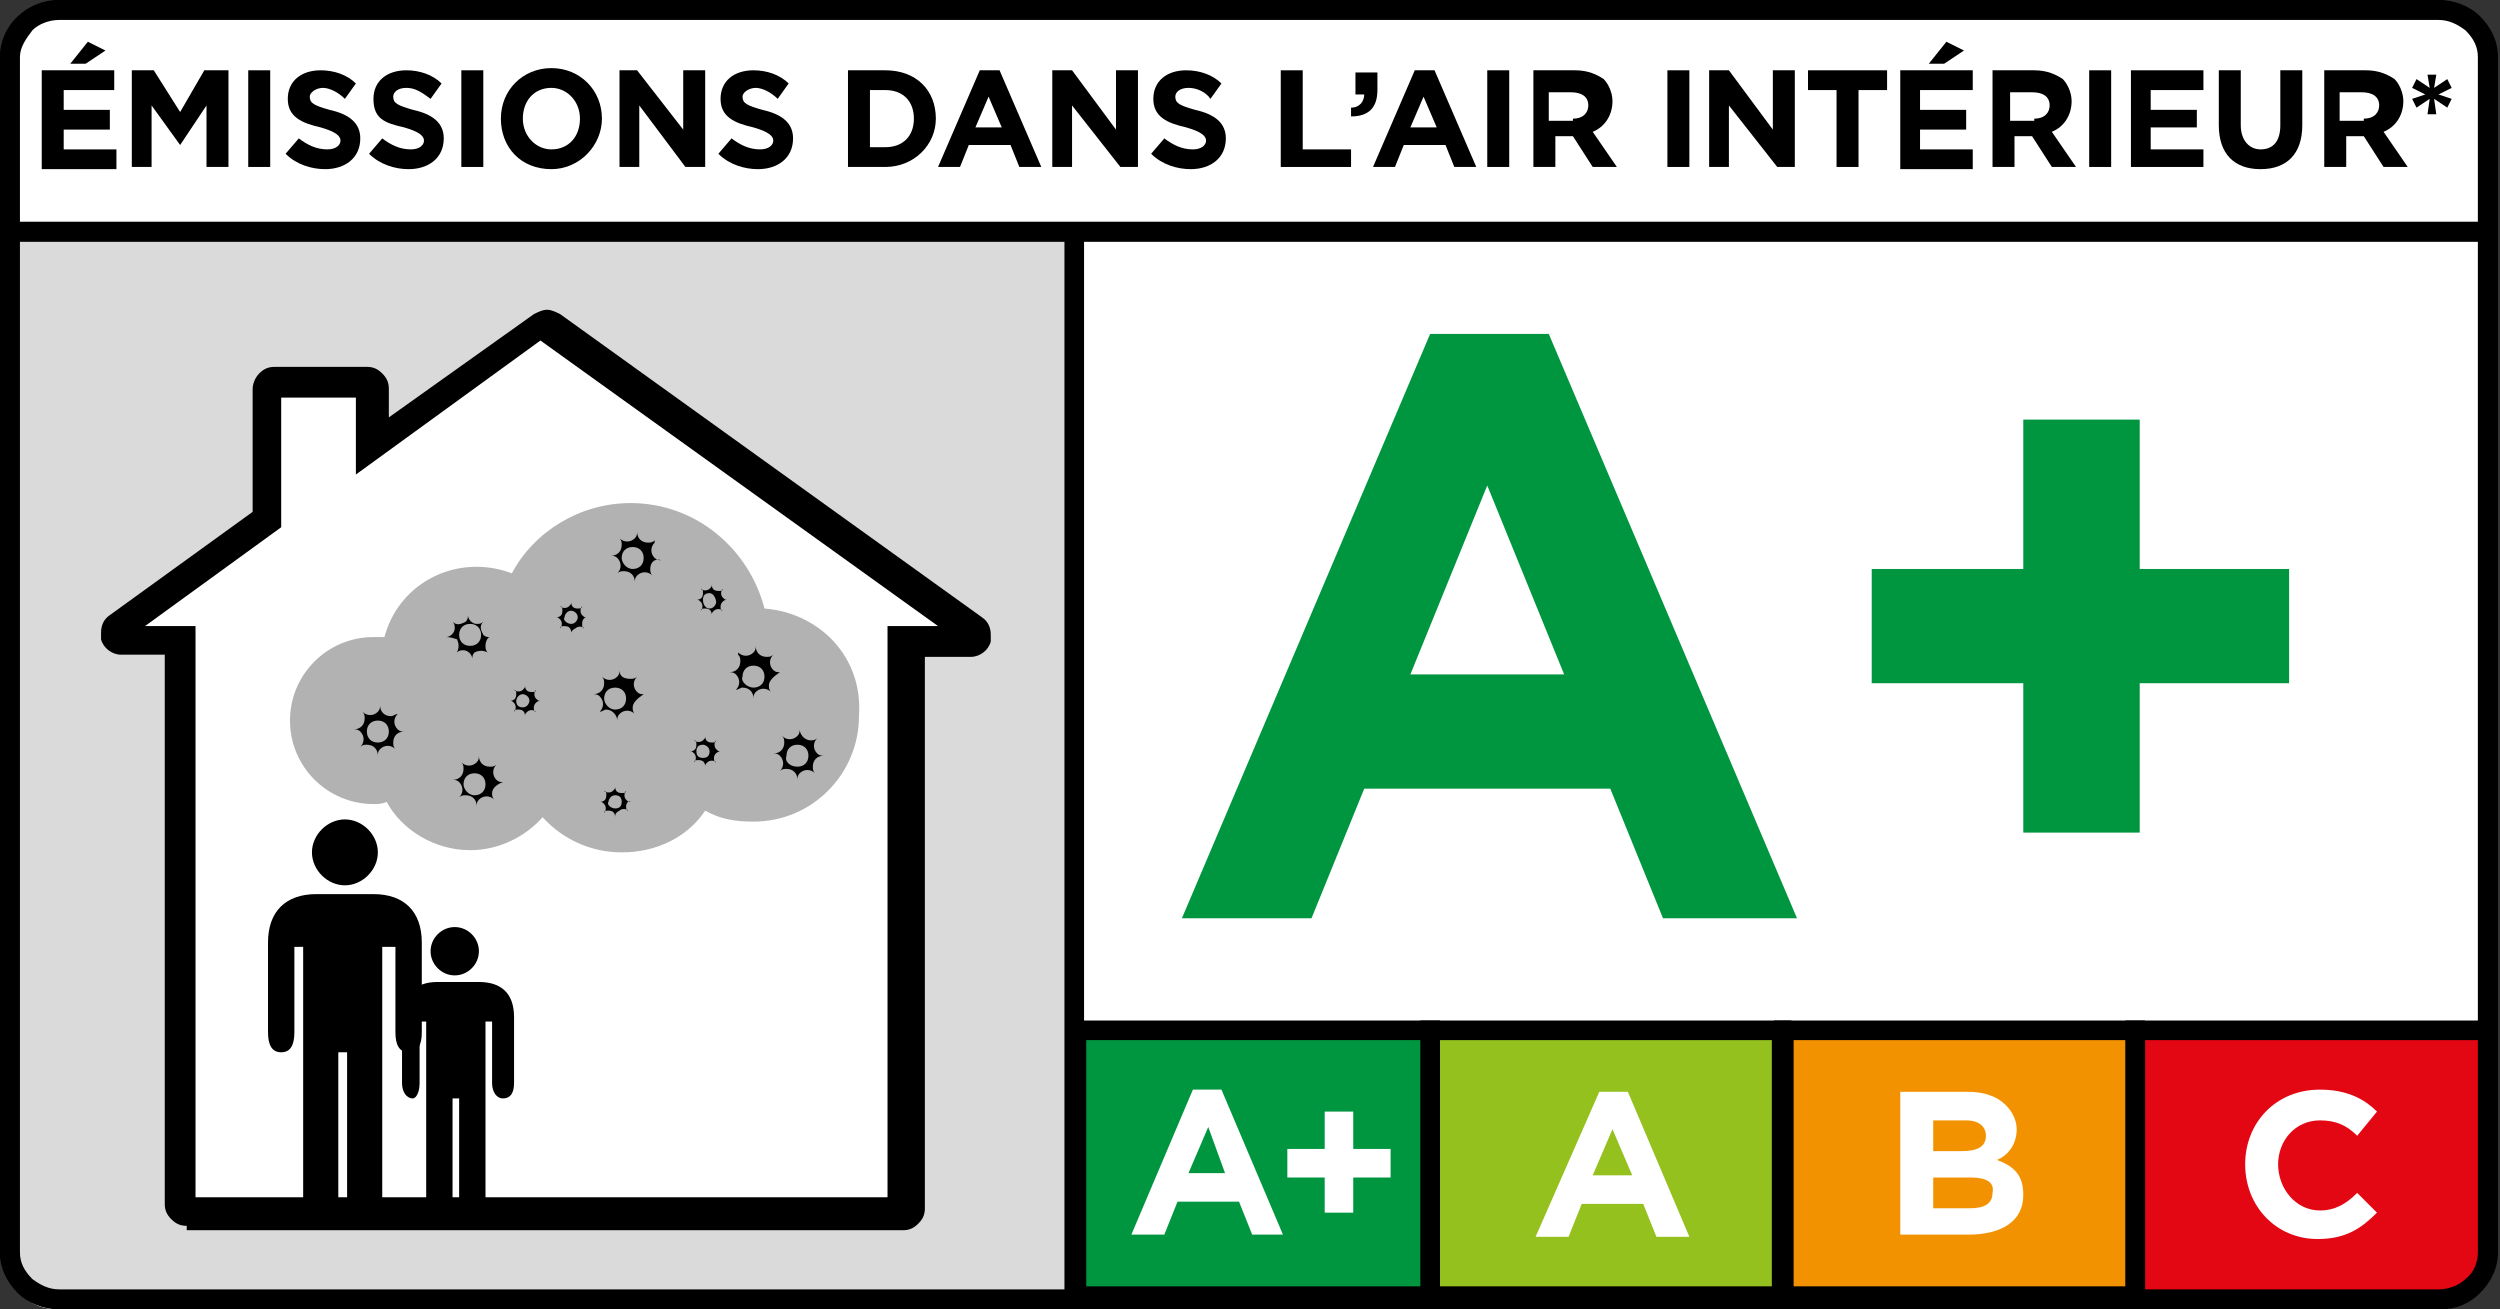 <?xml version="1.0" encoding="utf-8"?>
<!-- Generator: Adobe Illustrator 24.0.1, SVG Export Plug-In . SVG Version: 6.00 Build 0)  -->
<svg version="1.1" id="Calque_1" xmlns="http://www.w3.org/2000/svg" xmlns:xlink="http://www.w3.org/1999/xlink" x="0px" y="0px"
	 viewBox="0 0 113.8 59.6" style="enable-background:new 0 0 113.8 59.6;" xml:space="preserve">
<rect x="0" y="0" width="113.8" height="59.6" fill="#333333" stroke="none"/>
<style type="text/css">
	.st0{clip-path:url(#SVGID_2_);fill:#FFFFFF;}
	.st1{clip-path:url(#SVGID_2_);fill:#DADADA;}
	.st2{clip-path:url(#SVGID_2_);}
	.st3{clip-path:url(#SVGID_2_);fill:none;stroke:#000000;stroke-width:0.215;}
	.st4{clip-path:url(#SVGID_2_);fill:#95C11F;}
	.st5{clip-path:url(#SVGID_4_);fill:none;stroke:#000000;stroke-width:0.892;}
	.st6{clip-path:url(#SVGID_6_);fill:#FFFFFF;}
	.st7{clip-path:url(#SVGID_6_);fill:#F39200;}
	.st8{clip-path:url(#SVGID_8_);fill:none;stroke:#000000;stroke-width:0.892;}
	.st9{clip-path:url(#SVGID_10_);fill:#E30613;}
	.st10{clip-path:url(#SVGID_10_);fill:#FFFFFF;}
	.st11{clip-path:url(#SVGID_10_);fill:#009640;}
	.st12{clip-path:url(#SVGID_12_);fill:none;stroke:#000000;stroke-width:0.892;}
	.st13{clip-path:url(#SVGID_14_);fill:#FFFFFF;}
	.st14{clip-path:url(#SVGID_16_);fill:none;stroke:#000000;stroke-width:0.893;}
	.st15{clip-path:url(#SVGID_16_);fill:none;stroke:#000000;stroke-width:0.892;}
	.st16{clip-path:url(#SVGID_18_);fill:#009640;}
	.st17{clip-path:url(#SVGID_18_);}
	.st18{clip-path:url(#SVGID_18_);fill:#FFFFFF;}
	.st19{clip-path:url(#SVGID_18_);fill:#B2B2B2;}
	.st20{clip-path:url(#SVGID_20_);fill:none;stroke:#000000;stroke-width:0.215;}
</style>
<g>
	<defs>
		<rect id="SVGID_1_" width="113.8" height="59.6"/>
	</defs>
	<clipPath id="SVGID_2_">
		<use xlink:href="#SVGID_1_"  style="overflow:visible;"/>
	</clipPath>
	<path class="st0" d="M111,59.6H2.6c-0.7,0-1.4-0.3-1.8-0.9C0.3,58.2,0,57.4,0,56.6V3.3c0-1.6,1.2-3,2.6-3H111
		c0.7,0,1.4,0.3,1.8,0.9l-0.3,0.3l0.3-0.3c0.5,0.6,0.8,1.3,0.8,2.1v53.3c0,0.8-0.3,1.5-0.8,2.1C112.4,59.3,111.7,59.6,111,59.6
		L111,59.6z"/>
	<path class="st1" d="M0.6,10.9l48.2-0.1l-0.3,48H2.8c-2.4,0-1.9-0.3-2.1-1.3L0.6,10.9z"/>
	<path class="st2" d="M1.9,3.2h3.3v0.9H2.9V5H5v0.9H2.9v0.9h2.4v0.9H1.9V3.2z M4,1.9l0.8,0.4L3.9,2.9H3.2L4,1.9z"/>
	<polygon class="st2" points="6,3.2 7,3.2 8.2,5.1 9.3,3.2 10.4,3.2 10.4,7.6 9.4,7.6 9.4,4.8 8.2,6.6 8.2,6.6 6.9,4.8 6.9,7.6 
		6,7.6 	"/>
	<rect x="11.3" y="3.2" class="st2" width="1" height="4.4"/>
	<path class="st2" d="M13,7l0.6-0.7c0.4,0.3,0.8,0.5,1.3,0.5c0.4,0,0.6-0.2,0.6-0.4v0c0-0.2-0.2-0.4-0.9-0.6
		c-0.9-0.2-1.5-0.5-1.5-1.3v0c0-0.8,0.6-1.3,1.5-1.3c0.6,0,1.2,0.2,1.6,0.6l-0.5,0.7C15.4,4.2,15,4,14.7,4s-0.6,0.2-0.6,0.4v0
		c0,0.3,0.2,0.4,0.9,0.6c0.9,0.2,1.4,0.6,1.4,1.3v0c0,0.9-0.7,1.4-1.6,1.4C14.2,7.7,13.5,7.5,13,7"/>
	<path class="st2" d="M16.8,7l0.6-0.7c0.4,0.3,0.8,0.5,1.3,0.5c0.4,0,0.6-0.2,0.6-0.4v0c0-0.2-0.2-0.4-0.9-0.6
		C17.5,5.6,17,5.4,17,4.5v0c0-0.8,0.6-1.3,1.5-1.3c0.6,0,1.2,0.2,1.6,0.6l-0.5,0.7C19.2,4.2,18.9,4,18.5,4s-0.6,0.2-0.6,0.4v0
		c0,0.3,0.2,0.4,0.9,0.6c0.9,0.2,1.4,0.6,1.4,1.3v0c0,0.9-0.7,1.4-1.6,1.4C18,7.7,17.3,7.5,16.8,7"/>
	<rect x="21" y="3.2" class="st2" width="1" height="4.4"/>
	<path class="st2" d="M22.8,5.4L22.8,5.4c0-1.3,1-2.3,2.3-2.3s2.3,1,2.3,2.3v0c0,1.2-1,2.3-2.3,2.3C23.7,7.7,22.8,6.7,22.8,5.4
		 M26.4,5.4L26.4,5.4c0-0.8-0.6-1.4-1.3-1.4c-0.8,0-1.3,0.6-1.3,1.4v0c0,0.8,0.6,1.4,1.3,1.4C25.9,6.8,26.4,6.2,26.4,5.4"/>
	<polygon class="st2" points="28.2,3.2 29,3.2 31.1,5.9 31.1,3.2 32.1,3.2 32.1,7.6 31.2,7.6 29.1,4.8 29.1,7.6 28.2,7.6 	"/>
	<path class="st2" d="M32.7,7l0.6-0.7c0.4,0.3,0.8,0.5,1.3,0.5c0.4,0,0.6-0.2,0.6-0.4v0c0-0.2-0.2-0.4-0.9-0.6
		c-0.9-0.2-1.5-0.5-1.5-1.3v0c0-0.8,0.6-1.3,1.5-1.3c0.6,0,1.2,0.2,1.6,0.6l-0.5,0.7C35.1,4.2,34.7,4,34.4,4s-0.6,0.2-0.6,0.4v0
		c0,0.3,0.2,0.4,0.9,0.6c0.9,0.2,1.4,0.6,1.4,1.3v0c0,0.9-0.7,1.4-1.6,1.4C33.9,7.7,33.2,7.5,32.7,7"/>
	<path class="st2" d="M38.6,3.2h1.7c1.4,0,2.3,0.9,2.3,2.2v0c0,1.2-1,2.2-2.3,2.2h-1.7V3.2z M39.6,4.1v2.6h0.7
		c0.8,0,1.3-0.5,1.3-1.3v0c0-0.8-0.5-1.3-1.3-1.3H39.6z"/>
	<path class="st2" d="M44.6,3.2h0.9l1.9,4.4h-1l-0.4-1h-1.9l-0.4,1h-1L44.6,3.2z M45.6,5.8L45,4.4l-0.6,1.4H45.6z"/>
	<polygon class="st2" points="47.9,3.2 48.8,3.2 50.8,5.9 50.8,3.2 51.8,3.2 51.8,7.6 51,7.6 48.8,4.8 48.8,7.6 47.9,7.6 	"/>
	<path class="st2" d="M52.4,7L53,6.3c0.4,0.3,0.8,0.5,1.3,0.5c0.4,0,0.6-0.2,0.6-0.4v0c0-0.2-0.2-0.4-0.9-0.6
		c-0.9-0.2-1.5-0.5-1.5-1.3v0c0-0.8,0.6-1.3,1.5-1.3c0.6,0,1.2,0.2,1.6,0.6l-0.5,0.7C54.9,4.2,54.5,4,54.1,4s-0.6,0.2-0.6,0.4v0
		c0,0.3,0.2,0.4,0.9,0.6c0.9,0.2,1.4,0.6,1.4,1.3v0c0,0.9-0.7,1.4-1.6,1.4C53.6,7.7,52.9,7.5,52.4,7"/>
	<polygon class="st2" points="58.3,3.2 59.3,3.2 59.3,6.8 61.5,6.8 61.5,7.6 58.3,7.6 	"/>
	<path class="st2" d="M61.5,4.9c0.4,0,0.6-0.3,0.6-0.6h-0.4v-1h1v0.8c0,0.8-0.4,1.2-1.2,1.2L61.5,4.9z"/>
	<path class="st2" d="M64.4,3.2h0.9l1.9,4.4h-1l-0.4-1h-1.9l-0.4,1h-1L64.4,3.2z M65.4,5.8l-0.6-1.4l-0.6,1.4H65.4z"/>
	<rect x="67.7" y="3.2" class="st2" width="1" height="4.4"/>
	<path class="st2" d="M69.7,3.2h2c0.6,0,1,0.2,1.3,0.4c0.2,0.2,0.4,0.6,0.4,1v0c0,0.7-0.4,1.2-0.9,1.4l1.1,1.6h-1.1l-0.9-1.4h-0.8
		v1.4h-1V3.2z M71.6,5.4c0.5,0,0.7-0.3,0.7-0.6v0c0-0.4-0.3-0.6-0.8-0.6h-1v1.3H71.6z"/>
	<rect x="75.9" y="3.2" class="st2" width="1" height="4.4"/>
	<polygon class="st2" points="77.8,3.2 78.7,3.2 80.7,5.9 80.7,3.2 81.7,3.2 81.7,7.6 80.9,7.6 78.7,4.8 78.7,7.6 77.8,7.6 	"/>
	<polygon class="st2" points="83.6,4.1 82.3,4.1 82.3,3.2 85.9,3.2 85.9,4.1 84.6,4.1 84.6,7.6 83.6,7.6 	"/>
	<path class="st2" d="M86.5,3.2h3.3v0.9h-2.4V5h2.1v0.9h-2.1v0.9h2.4v0.9h-3.3V3.2z M88.6,1.9l0.8,0.4l-0.9,0.6h-0.7L88.6,1.9z"/>
	<path class="st2" d="M90.6,3.2h2c0.6,0,1,0.2,1.3,0.4c0.2,0.2,0.4,0.6,0.4,1v0c0,0.7-0.4,1.2-0.9,1.4l1.1,1.6h-1.1l-0.9-1.4h-0.8
		v1.4h-1V3.2z M92.6,5.4c0.5,0,0.7-0.3,0.7-0.6v0c0-0.4-0.3-0.6-0.8-0.6h-1v1.3H92.6z"/>
	<rect x="95.1" y="3.2" class="st2" width="1" height="4.4"/>
	<polygon class="st2" points="97,3.2 100.3,3.2 100.3,4.1 97.9,4.1 97.9,5 100,5 100,5.8 97.9,5.8 97.9,6.8 100.3,6.8 100.3,7.6 
		97,7.6 	"/>
	<path class="st2" d="M101,5.7V3.2h1v2.5c0,0.7,0.4,1.1,0.9,1.1c0.6,0,0.9-0.4,0.9-1.1V3.2h1v2.5c0,1.3-0.7,2-1.9,2
		C101.7,7.7,101,7,101,5.7"/>
	<path class="st2" d="M105.7,3.2h2c0.6,0,1,0.2,1.3,0.4c0.2,0.2,0.4,0.6,0.4,1v0c0,0.7-0.4,1.2-0.9,1.4l1.1,1.6h-1.1l-0.9-1.4h-0.8
		v1.4h-1V3.2z M107.6,5.4c0.5,0,0.7-0.3,0.7-0.6v0c0-0.4-0.3-0.6-0.8-0.6h-1v1.3H107.6z"/>
	<polygon class="st2" points="110.6,4.5 110,4.9 109.8,4.5 110.4,4.3 109.8,4 110,3.6 110.6,4 110.5,3.4 110.9,3.4 110.8,4 
		111.4,3.6 111.6,4 111,4.3 111.6,4.5 111.4,4.9 110.8,4.5 110.9,5.2 110.5,5.2 	"/>
	<rect x="0.8" y="10.2" class="st2" width="112.5" height="0.7"/>
	<rect x="0.8" y="10.2" class="st3" width="112.5" height="0.7"/>
	<rect x="65.1" y="46.9" class="st4" width="16" height="12.1"/>
</g>
<g>
	<defs>
		<rect id="SVGID_3_" y="0" width="113.8" height="59.6"/>
	</defs>
	<clipPath id="SVGID_4_">
		<use xlink:href="#SVGID_3_"  style="overflow:visible;"/>
	</clipPath>
	<rect x="65.1" y="46.9" class="st5" width="16" height="12.1"/>
</g>
<g>
	<defs>
		<rect id="SVGID_5_" width="113.8" height="59.6"/>
	</defs>
	<clipPath id="SVGID_6_">
		<use xlink:href="#SVGID_5_"  style="overflow:visible;"/>
	</clipPath>
	<path class="st6" d="M72.8,49.7h1.3l2.8,6.6h-1.5l-0.6-1.5H72l-0.6,1.5h-1.5L72.8,49.7z M74.3,53.5l-0.9-2.1l-0.9,2.1H74.3z"/>
	<rect x="81.2" y="46.9" class="st7" width="16" height="12.1"/>
</g>
<g>
	<defs>
		<rect id="SVGID_7_" y="0" width="113.8" height="59.6"/>
	</defs>
	<clipPath id="SVGID_8_">
		<use xlink:href="#SVGID_7_"  style="overflow:visible;"/>
	</clipPath>
	<rect x="81.2" y="46.9" class="st8" width="16" height="12.1"/>
</g>
<g>
	<defs>
		<rect id="SVGID_9_" width="113.8" height="59.6"/>
	</defs>
	<clipPath id="SVGID_10_">
		<use xlink:href="#SVGID_9_"  style="overflow:visible;"/>
	</clipPath>
	<polygon class="st9" points="112.7,58.5 112,59 97.2,59 97.2,46.9 113.3,46.9 113.3,57.3 	"/>
	<path class="st10" d="M86.6,49.7h3c0.7,0,1.3,0.2,1.7,0.6c0.3,0.3,0.5,0.7,0.5,1.1v0c0,0.7-0.4,1.2-0.9,1.4
		c0.8,0.3,1.2,0.7,1.2,1.6v0c0,1.2-1,1.8-2.5,1.8h-3.1V49.7z M90.4,51.7c0-0.4-0.3-0.7-0.9-0.7H88v1.4h1.3
		C90,52.4,90.4,52.2,90.4,51.7L90.4,51.7z M89.7,53.6H88V55h1.7c0.6,0,1-0.2,1-0.7v0C90.8,53.8,90.4,53.6,89.7,53.6"/>
	<path class="st10" d="M102.2,53L102.2,53c0-1.9,1.4-3.4,3.4-3.4c1.2,0,2,0.4,2.6,1l-0.9,1.1c-0.5-0.5-1-0.7-1.7-0.7
		c-1.1,0-1.9,0.9-1.9,2v0c0,1.1,0.8,2.1,1.9,2.1c0.7,0,1.2-0.3,1.7-0.8l0.9,0.9c-0.7,0.7-1.4,1.2-2.7,1.2
		C103.6,56.4,102.2,54.9,102.2,53"/>
	<rect x="49" y="46.9" class="st11" width="16.1" height="12.1"/>
</g>
<g>
	<defs>
		<rect id="SVGID_11_" y="0" width="113.8" height="59.6"/>
	</defs>
	<clipPath id="SVGID_12_">
		<use xlink:href="#SVGID_11_"  style="overflow:visible;"/>
	</clipPath>
	<rect x="49" y="46.9" class="st12" width="16.1" height="12.1"/>
</g>
<g>
	<defs>
		<rect id="SVGID_13_" width="113.8" height="59.6"/>
	</defs>
	<clipPath id="SVGID_14_">
		<use xlink:href="#SVGID_13_"  style="overflow:visible;"/>
	</clipPath>
	<path class="st13" d="M54.3,49.6h1.3l2.8,6.6H57l-0.6-1.5h-2.8L53,56.2h-1.5L54.3,49.6z M55.8,53.5L55,51.3l-0.9,2.1H55.8z"/>
	<polygon class="st13" points="60.3,53.6 58.6,53.6 58.6,52.3 60.3,52.3 60.3,50.6 61.6,50.6 61.6,52.3 63.3,52.3 63.3,53.6 
		61.6,53.6 61.6,55.2 60.3,55.2 	"/>
</g>
<g>
	<defs>
		<rect id="SVGID_15_" y="0" width="113.8" height="59.6"/>
	</defs>
	<clipPath id="SVGID_16_">
		<use xlink:href="#SVGID_15_"  style="overflow:visible;"/>
	</clipPath>
	<line class="st14" x1="48.9" y1="10.7" x2="48.9" y2="58.9"/>
	<polyline class="st15" points="97.2,58.9 97.2,46.9 113,46.9 	"/>
</g>
<g>
	<defs>
		<rect id="SVGID_17_" width="113.8" height="59.6"/>
	</defs>
	<clipPath id="SVGID_18_">
		<use xlink:href="#SVGID_17_"  style="overflow:visible;"/>
	</clipPath>
	<path class="st16" d="M65.1,15.2h5.4l11.3,26.6h-6.1l-2.4-5.9H62.1l-2.4,5.9h-5.9L65.1,15.2z M71.2,30.7l-3.5-8.6l-3.5,8.6H71.2z"
		/>
	<polygon class="st16" points="92.1,31.1 85.2,31.1 85.2,25.9 92.1,25.9 92.1,19.1 97.4,19.1 97.4,25.9 104.2,25.9 104.2,31.1 
		97.4,31.1 97.4,37.9 92.1,37.9 	"/>
	<path class="st17" d="M8.5,55.8c-0.3,0-0.5-0.1-0.7-0.3c-0.2-0.2-0.3-0.4-0.3-0.7V29.8H5.5c-0.4,0-0.8-0.3-0.9-0.7
		c0-0.1,0-0.2,0-0.3c0-0.3,0.1-0.6,0.4-0.8l6.5-4.7v-5.6c0-0.2,0.1-0.5,0.3-0.7h0l0,0c0.2-0.2,0.4-0.3,0.7-0.3h4.2
		c0.3,0,0.5,0.1,0.7,0.3l0,0c0.2,0.2,0.3,0.4,0.3,0.7V19l6.6-4.7c0.2-0.1,0.4-0.2,0.6-0.2c0.2,0,0.4,0.1,0.6,0.2l19.2,13.8
		c0.3,0.2,0.4,0.5,0.4,0.8c0,0.1,0,0.2,0,0.3c-0.1,0.4-0.5,0.7-0.9,0.7h-2.1v25.1c0,0.3-0.1,0.5-0.3,0.7c-0.2,0.2-0.4,0.3-0.7,0.3
		H8.5z"/>
	<polygon class="st18" points="40.4,54.5 40.4,28.5 42.7,28.5 24.6,15.5 16.2,21.6 16.2,18.1 12.8,18.1 12.8,24 6.6,28.5 8.9,28.5 
		8.9,54.5 	"/>
	<polygon class="st17" points="42.7,29.1 42.5,29.4 42.8,28.8 42.7,29.1 	"/>
	<path class="st19" d="M34.8,27.7c-0.7-2.7-3.1-4.8-6.1-4.8c-2.3,0-4.4,1.3-5.4,3.2c-0.5-0.2-1.1-0.3-1.6-0.3c-2,0-3.7,1.3-4.2,3.2
		c-0.1,0-0.3,0-0.5,0c-2.1,0-3.8,1.7-3.8,3.8c0,2.1,1.7,3.8,3.8,3.8c0.2,0,0.4,0,0.6-0.1c0.7,1.3,2.2,2.2,3.8,2.2
		c1.3,0,2.5-0.6,3.3-1.5c0.9,1,2.2,1.6,3.6,1.6c1.6,0,3-0.7,3.8-1.9c0.7,0.4,1.4,0.5,2.2,0.5c2.7,0,4.8-2.2,4.8-4.8
		C39.3,29.9,37.3,27.9,34.8,27.7"/>
	<path class="st17" d="M23.8,32.2c0.2,0,0.3-0.2,0.3-0.3c0-0.2-0.2-0.3-0.3-0.3c-0.2,0-0.3,0.2-0.3,0.3
		C23.5,32.1,23.6,32.2,23.8,32.2 M24.3,32.2c0,0.1,0,0.2,0.1,0.2c0,0,0,0,0,0c-0.1-0.1-0.3-0.1-0.4,0c-0.1,0.1-0.1,0.1-0.1,0.2h0h0
		c0-0.2-0.1-0.3-0.3-0.3c-0.1,0-0.2,0-0.2,0.1c0,0,0,0,0,0c0.1-0.1,0.1-0.3,0-0.4c-0.1-0.1-0.1-0.1-0.2-0.1v0v0
		c0.2,0,0.3-0.1,0.3-0.3c0-0.1,0-0.2-0.1-0.2c0,0,0,0,0,0c0.1,0.1,0.3,0.1,0.4,0c0.1-0.1,0.1-0.1,0.1-0.2h0h0c0,0.2,0.1,0.3,0.3,0.3
		c0.1,0,0.2,0,0.2-0.1c0,0,0,0,0,0c-0.1,0.1-0.1,0.3,0,0.4c0.1,0.1,0.1,0.1,0.2,0.1v0v0C24.4,31.9,24.3,32.1,24.3,32.2"/>
	<path class="st17" d="M32,34.5c0.2,0,0.3-0.1,0.3-0.3c0-0.2-0.2-0.3-0.3-0.3c-0.2,0-0.3,0.1-0.3,0.3C31.7,34.4,31.8,34.5,32,34.5
		 M32.5,34.5c0,0.1,0,0.2,0.1,0.2c0,0,0,0,0,0c-0.1-0.1-0.3-0.1-0.4,0c-0.1,0.1-0.1,0.1-0.1,0.2h0h0c0-0.2-0.1-0.3-0.3-0.3
		c-0.1,0-0.2,0-0.2,0.1c0,0,0,0,0,0c0.1-0.1,0.1-0.3,0-0.4c-0.1-0.1-0.1-0.1-0.2-0.1v0v0c0.2,0,0.3-0.1,0.3-0.3c0-0.1,0-0.2-0.1-0.2
		c0,0,0,0,0,0c0.1,0.1,0.3,0.1,0.4,0c0.1-0.1,0.1-0.1,0.1-0.2c0,0,0,0,0,0c0,0,0,0,0,0c0,0.2,0.1,0.3,0.3,0.3c0.1,0,0.2,0,0.2-0.1
		c0,0,0,0,0,0c-0.1,0.1-0.1,0.3,0,0.4c0.1,0.1,0.1,0.1,0.2,0.1v0v0C32.7,34.2,32.5,34.3,32.5,34.5"/>
	<path class="st17" d="M32.3,27.7c0.2,0,0.3-0.2,0.3-0.3S32.5,27,32.3,27c-0.2,0-0.3,0.1-0.3,0.3S32.1,27.7,32.3,27.7 M32.8,27.6
		c0,0.1,0,0.2,0.1,0.2c0,0,0,0,0,0c-0.1-0.1-0.3-0.1-0.4,0c-0.1,0.1-0.1,0.1-0.1,0.2h0h0c0-0.2-0.1-0.3-0.3-0.3
		c-0.1,0-0.2,0-0.2,0.1c0,0,0,0,0,0c0.1-0.1,0.1-0.3,0-0.4c-0.1-0.1-0.1-0.1-0.2-0.1c0,0,0,0,0,0v0c0.2,0,0.3-0.1,0.3-0.3
		c0-0.1,0-0.2-0.1-0.2c0,0,0,0,0,0c0.1,0.1,0.3,0.1,0.4,0c0.1-0.1,0.1-0.1,0.1-0.2h0h0c0,0.2,0.1,0.3,0.3,0.3c0.1,0,0.2,0,0.2-0.1
		c0,0,0,0,0,0c-0.1,0.1-0.1,0.3,0,0.4c0.1,0.1,0.1,0.1,0.2,0.1v0v0C32.9,27.3,32.8,27.5,32.8,27.6"/>
	<path class="st17" d="M21.4,29.4c0.3,0,0.5-0.2,0.5-0.5c0-0.3-0.2-0.5-0.5-0.5c-0.3,0-0.5,0.2-0.5,0.5
		C20.9,29.2,21.1,29.4,21.4,29.4 M22.1,29.4c0,0.1,0,0.2,0.1,0.3c0,0,0,0,0,0c-0.2-0.1-0.4-0.1-0.6,0c-0.1,0.1-0.1,0.2-0.1,0.3h0h0
		c0-0.2-0.2-0.4-0.4-0.4c-0.1,0-0.2,0-0.3,0.1c0,0,0,0,0,0c0.1-0.2,0.1-0.4,0-0.6C20.5,29,20.4,29,20.3,29v0v0
		c0.2,0,0.4-0.2,0.4-0.4c0-0.1,0-0.2-0.1-0.3c0,0,0,0,0,0c0.2,0.2,0.4,0.1,0.6,0c0.1-0.1,0.1-0.2,0.1-0.3c0,0,0,0,0,0c0,0,0,0,0,0
		c0,0.2,0.2,0.4,0.4,0.4c0.1,0,0.2,0,0.3-0.1c0,0,0,0,0,0c-0.2,0.2-0.1,0.4,0,0.6c0.1,0.1,0.2,0.1,0.3,0.1v0v0
		C22.2,29,22.1,29.2,22.1,29.4"/>
	<path class="st17" d="M28,36.8c0.2,0,0.3-0.1,0.3-0.3c0-0.2-0.1-0.3-0.3-0.3c-0.2,0-0.3,0.2-0.3,0.3C27.6,36.6,27.8,36.8,28,36.8
		 M28.5,36.7c0,0.1,0,0.2,0.1,0.2c0,0,0,0,0,0c-0.1-0.1-0.3-0.1-0.4,0C28,37,28,37.1,28,37.2h0h0c0-0.2-0.1-0.3-0.3-0.3
		c-0.1,0-0.2,0-0.2,0.1c0,0,0,0,0,0c0.1-0.1,0.1-0.3,0-0.4c-0.1-0.1-0.1-0.1-0.2-0.1v0v0c0.2,0,0.3-0.1,0.3-0.3c0-0.1,0-0.2-0.1-0.2
		c0,0,0,0,0,0c0.1,0.1,0.3,0.1,0.4,0c0.1-0.1,0.1-0.1,0.1-0.2h0h0c0,0.2,0.1,0.3,0.3,0.3c0.1,0,0.2,0,0.2-0.1c0,0,0,0,0,0
		c-0.1,0.1-0.1,0.3,0,0.4c0.1,0.1,0.1,0.1,0.2,0.1c0,0,0,0,0,0c0,0,0,0,0,0C28.6,36.4,28.5,36.6,28.5,36.7"/>
	<path class="st17" d="M17.2,33.8c0.3,0,0.5-0.2,0.5-0.5c0-0.3-0.2-0.5-0.5-0.5c-0.3,0-0.5,0.2-0.5,0.5
		C16.7,33.6,16.9,33.8,17.2,33.8 M17.9,33.8c0,0.1,0,0.2,0.1,0.3c0,0,0,0,0,0c-0.2-0.2-0.5-0.2-0.7,0c-0.1,0.1-0.1,0.2-0.1,0.3h0h0
		c0-0.3-0.2-0.5-0.5-0.5c-0.1,0-0.2,0-0.3,0.1c0,0,0,0,0,0c0.2-0.2,0.2-0.5,0-0.7c-0.1-0.1-0.2-0.1-0.3-0.1v0v0
		c0.3,0,0.5-0.2,0.5-0.5c0-0.1,0-0.2-0.1-0.3c0,0,0,0,0,0c0.2,0.2,0.5,0.2,0.7,0c0.1-0.1,0.1-0.2,0.1-0.3h0h0c0,0.3,0.2,0.5,0.5,0.5
		c0.1,0,0.2-0.1,0.3-0.1c0,0,0,0,0,0c-0.2,0.2-0.2,0.5,0,0.7c0.1,0.1,0.2,0.1,0.3,0.1v0v0C18.1,33.3,17.9,33.5,17.9,33.8"/>
	<path class="st17" d="M28,32.3c0.3,0,0.5-0.2,0.5-0.5c0-0.3-0.2-0.5-0.5-0.5c-0.3,0-0.5,0.2-0.5,0.5C27.5,32,27.7,32.3,28,32.3
		 M28.8,32.2c0,0.1,0,0.2,0.1,0.3c0,0,0,0,0,0c-0.2-0.2-0.5-0.2-0.7,0c-0.1,0.1-0.1,0.2-0.1,0.3h0h0c0-0.2-0.2-0.5-0.5-0.5
		c-0.1,0-0.2,0.1-0.3,0.1c0,0,0,0,0,0c0.2-0.2,0.2-0.5,0-0.7c-0.1-0.1-0.2-0.1-0.3-0.1v0v0c0.3,0,0.5-0.2,0.5-0.5
		c0-0.1,0-0.2-0.1-0.3c0,0,0,0,0,0c0.2,0.2,0.5,0.2,0.7,0c0.1-0.1,0.1-0.2,0.1-0.3h0h0c0,0.3,0.2,0.4,0.5,0.4c0.1,0,0.2,0,0.3-0.1
		c0,0,0,0,0,0c-0.2,0.2-0.2,0.5,0,0.7c0.1,0.1,0.2,0.1,0.3,0.1v0v0C29,31.8,28.8,32,28.8,32.2"/>
	<path class="st17" d="M34.3,31.3c0.3,0,0.5-0.2,0.5-0.5c0-0.3-0.2-0.5-0.5-0.5c-0.3,0-0.5,0.2-0.5,0.5C33.7,31,34,31.3,34.3,31.3
		 M35,31.2c0,0.1,0,0.2,0.1,0.3c0,0,0,0,0,0c-0.2-0.2-0.5-0.2-0.7,0c-0.1,0.1-0.1,0.2-0.1,0.3h0h0c0-0.3-0.2-0.5-0.5-0.5
		c-0.1,0-0.2,0.1-0.3,0.1c0,0,0,0,0,0c0.2-0.2,0.2-0.5,0-0.7c-0.1-0.1-0.2-0.1-0.3-0.1v0v0c0.3,0,0.5-0.2,0.5-0.5
		c0-0.1,0-0.2-0.1-0.3c0,0,0,0,0-0.1c0.2,0.2,0.5,0.2,0.7,0c0.1-0.1,0.1-0.2,0.1-0.3h0h0c0,0.3,0.2,0.5,0.5,0.5c0.1,0,0.2,0,0.3-0.1
		c0,0,0,0,0,0c-0.2,0.2-0.2,0.5,0,0.7c0.1,0.1,0.2,0.1,0.3,0.1v0v0C35.2,30.8,35,31,35,31.2"/>
	<path class="st17" d="M36.3,34.9c0.3,0,0.5-0.2,0.5-0.5c0-0.3-0.2-0.5-0.5-0.5c-0.3,0-0.5,0.2-0.5,0.5C35.7,34.7,36,34.9,36.3,34.9
		 M37,34.9c0,0.1,0,0.2,0.1,0.3c0,0,0,0,0,0c-0.2-0.2-0.5-0.2-0.7,0c-0.1,0.1-0.1,0.2-0.1,0.3h0h0c0-0.3-0.2-0.5-0.5-0.5
		c-0.1,0-0.2,0-0.3,0.1c0,0,0,0,0,0c0.2-0.2,0.2-0.5,0-0.7c-0.1-0.1-0.2-0.1-0.3-0.1v0v0c0.3,0,0.5-0.2,0.5-0.5c0-0.1,0-0.2-0.1-0.3
		c0,0,0,0,0,0c0.2,0.2,0.5,0.2,0.7,0c0.1-0.1,0.1-0.2,0.1-0.3h0h0c0,0.2,0.2,0.5,0.5,0.5c0.1,0,0.2,0,0.3-0.1c0,0,0,0,0,0
		c-0.2,0.2-0.2,0.5,0,0.7c0.1,0.1,0.2,0.1,0.3,0.1v0v0C37.2,34.4,37,34.6,37,34.9"/>
	<path class="st17" d="M26,28.4c0.2,0,0.3-0.2,0.3-0.3c0-0.2-0.2-0.3-0.3-0.3c-0.2,0-0.3,0.2-0.3,0.3C25.6,28.2,25.8,28.4,26,28.4
		 M26.5,28.4c0,0.1,0,0.2,0.1,0.2c0,0,0,0,0,0c-0.1-0.1-0.3-0.1-0.4,0C26,28.7,26,28.8,26,28.8h0h0c0-0.2-0.1-0.3-0.3-0.3
		c-0.1,0-0.2,0-0.2,0.1c0,0,0,0,0,0c0.1-0.1,0.1-0.3,0-0.4c-0.1-0.1-0.1-0.1-0.2-0.1v0v0c0.2,0,0.3-0.1,0.3-0.3c0-0.1,0-0.2-0.1-0.2
		c0,0,0,0,0,0c0.1,0.1,0.3,0.1,0.4,0c0.1-0.1,0.1-0.1,0.1-0.2h0h0c0,0.2,0.1,0.3,0.3,0.3c0.1,0,0.2,0,0.2-0.1c0,0,0,0,0,0
		c-0.1,0.1-0.1,0.3,0,0.4c0.1,0.1,0.1,0.1,0.2,0.1v0v0C26.6,28.1,26.5,28.2,26.5,28.4"/>
	<path class="st17" d="M28.8,25.9c0.3,0,0.5-0.2,0.5-0.5c0-0.3-0.2-0.5-0.5-0.5c-0.3,0-0.5,0.2-0.5,0.5
		C28.3,25.6,28.5,25.9,28.8,25.9 M29.6,25.9c0,0.1,0,0.2,0.1,0.3c0,0,0,0,0,0c-0.2-0.2-0.5-0.2-0.7,0c-0.1,0.1-0.1,0.2-0.1,0.3h0h0
		c0-0.3-0.2-0.5-0.5-0.5c-0.1,0-0.2,0-0.3,0.1c0,0,0,0,0,0c0.2-0.2,0.2-0.5,0-0.7c-0.1-0.1-0.2-0.1-0.3-0.1v0v0
		c0.3,0,0.5-0.2,0.5-0.5c0-0.1,0-0.2-0.1-0.3c0,0,0,0,0,0c0.2,0.2,0.5,0.2,0.7,0c0.1-0.1,0.1-0.2,0.1-0.3c0,0,0,0,0,0h0
		c0,0.3,0.2,0.5,0.5,0.5c0.1,0,0.2,0,0.3-0.1c0,0,0,0,0,0.1c-0.2,0.2-0.2,0.5,0,0.7c0.1,0.1,0.2,0.1,0.3,0.1v0v0
		C29.8,25.4,29.6,25.6,29.6,25.9"/>
	<path class="st17" d="M21.6,36.2c0.3,0,0.5-0.2,0.5-0.5c0-0.3-0.2-0.5-0.5-0.5c-0.3,0-0.5,0.2-0.5,0.5
		C21.1,35.9,21.3,36.2,21.6,36.2 M22.4,36.1c0,0.1,0,0.2,0.1,0.3c0,0,0,0,0,0c-0.2-0.2-0.5-0.2-0.7,0c-0.1,0.1-0.1,0.2-0.1,0.3h0h0
		c0-0.3-0.2-0.5-0.5-0.5c-0.1,0-0.2,0-0.3,0.1c0,0,0,0,0,0c0.2-0.2,0.2-0.5,0-0.7c-0.1-0.1-0.2-0.1-0.3-0.1v0v0
		c0.3,0,0.5-0.2,0.5-0.5c0-0.1,0-0.2-0.1-0.3c0,0,0,0,0,0c0.2,0.2,0.5,0.2,0.7,0c0.1-0.1,0.1-0.2,0.1-0.3h0h0c0,0.3,0.2,0.5,0.5,0.5
		c0.1,0,0.2,0,0.3-0.1c0,0,0,0,0,0c-0.2,0.2-0.2,0.5,0,0.7c0.1,0.1,0.2,0.1,0.3,0.1v0v0C22.6,35.7,22.4,35.9,22.4,36.1"/>
	<path class="st17" d="M13.4,47v-3.9h0.4v11.5c0,0.6,0.3,1,0.8,1c0.5,0,0.8-0.4,0.8-1v-6.7h0.4v6.7c0,0.6,0.3,1,0.8,1s0.8-0.3,0.8-1
		V43.1H18V47c0,0.6,0.2,0.9,0.6,0.9c0.4,0,0.6-0.3,0.6-0.9v-4.1c0-1.4-0.8-2.2-2.2-2.2h-2.6c-1.4,0-2.2,0.8-2.2,2.2V47
		c0,0.6,0.2,0.9,0.6,0.9C13.2,47.9,13.4,47.6,13.4,47 M17.2,38.8c0-0.8-0.7-1.5-1.5-1.5c-0.8,0-1.5,0.7-1.5,1.5
		c0,0.8,0.7,1.5,1.5,1.5C16.5,40.3,17.2,39.6,17.2,38.8"/>
	<path class="st17" d="M19.1,49.3v-2.8h0.3v8.4c0,0.5,0.2,0.7,0.6,0.7c0.4,0,0.6-0.3,0.6-0.7V50h0.3v4.9c0,0.5,0.2,0.7,0.6,0.7
		s0.6-0.3,0.6-0.7v-8.4h0.3v2.8c0,0.4,0.2,0.7,0.5,0.7c0.3,0,0.5-0.2,0.5-0.7v-3c0-1.1-0.6-1.6-1.6-1.6h-1.9c-1,0-1.6,0.6-1.6,1.6v3
		c0,0.4,0.2,0.7,0.5,0.7C18.9,50,19.1,49.8,19.1,49.3 M21.8,43.3c0-0.6-0.5-1.1-1.1-1.1c-0.6,0-1.1,0.5-1.1,1.1
		c0,0.6,0.5,1.1,1.1,1.1C21.3,44.4,21.8,43.9,21.8,43.3"/>
	<path class="st17" d="M111.1,59.5H2.7c-0.7,0-1.4-0.3-1.8-0.7c-0.5-0.5-0.8-1.1-0.8-1.8V2.6c0-1.4,1.2-2.5,2.6-2.5h108.3
		c0.7,0,1.4,0.3,1.8,0.7l-0.3,0.2l0.3-0.2c0.5,0.5,0.8,1.1,0.8,1.8V57c0,0.7-0.3,1.3-0.8,1.8C112.4,59.2,111.8,59.5,111.1,59.5
		L111.1,59.5z M1.4,1.3C1.1,1.7,0.8,2.1,0.8,2.6V57c0,0.5,0.2,0.9,0.6,1.3c0.4,0.3,0.8,0.5,1.3,0.5h108.3c0.5,0,1-0.2,1.3-0.5
		c0.4-0.3,0.6-0.8,0.6-1.3V2.6c0-0.5-0.2-0.9-0.6-1.3c-0.4-0.3-0.8-0.5-1.3-0.5H2.7C2.2,0.8,1.7,1,1.4,1.3"/>
</g>
<g>
	<defs>
		<rect id="SVGID_19_" y="0" width="113.8" height="59.6"/>
	</defs>
	<clipPath id="SVGID_20_">
		<use xlink:href="#SVGID_19_"  style="overflow:visible;"/>
	</clipPath>
	<path class="st20" d="M111.1,59.5H2.7c-0.7,0-1.4-0.3-1.8-0.7c-0.5-0.5-0.8-1.1-0.8-1.8V2.6c0-1.4,1.2-2.5,2.6-2.5h108.3
		c0.7,0,1.4,0.3,1.8,0.7l-0.3,0.2l0.3-0.2c0.5,0.5,0.8,1.1,0.8,1.8V57c0,0.7-0.3,1.3-0.8,1.8C112.4,59.2,111.8,59.5,111.1,59.5
		L111.1,59.5z M1.4,1.3C1.1,1.7,0.8,2.1,0.8,2.6V57c0,0.5,0.2,0.9,0.6,1.3c0.4,0.3,0.8,0.5,1.3,0.5h108.3c0.5,0,1-0.2,1.3-0.5
		c0.4-0.3,0.6-0.8,0.6-1.3V2.6c0-0.5-0.2-0.9-0.6-1.3c-0.4-0.3-0.8-0.5-1.3-0.5H2.7C2.2,0.8,1.7,1,1.4,1.3z"/>
</g>
</svg>
